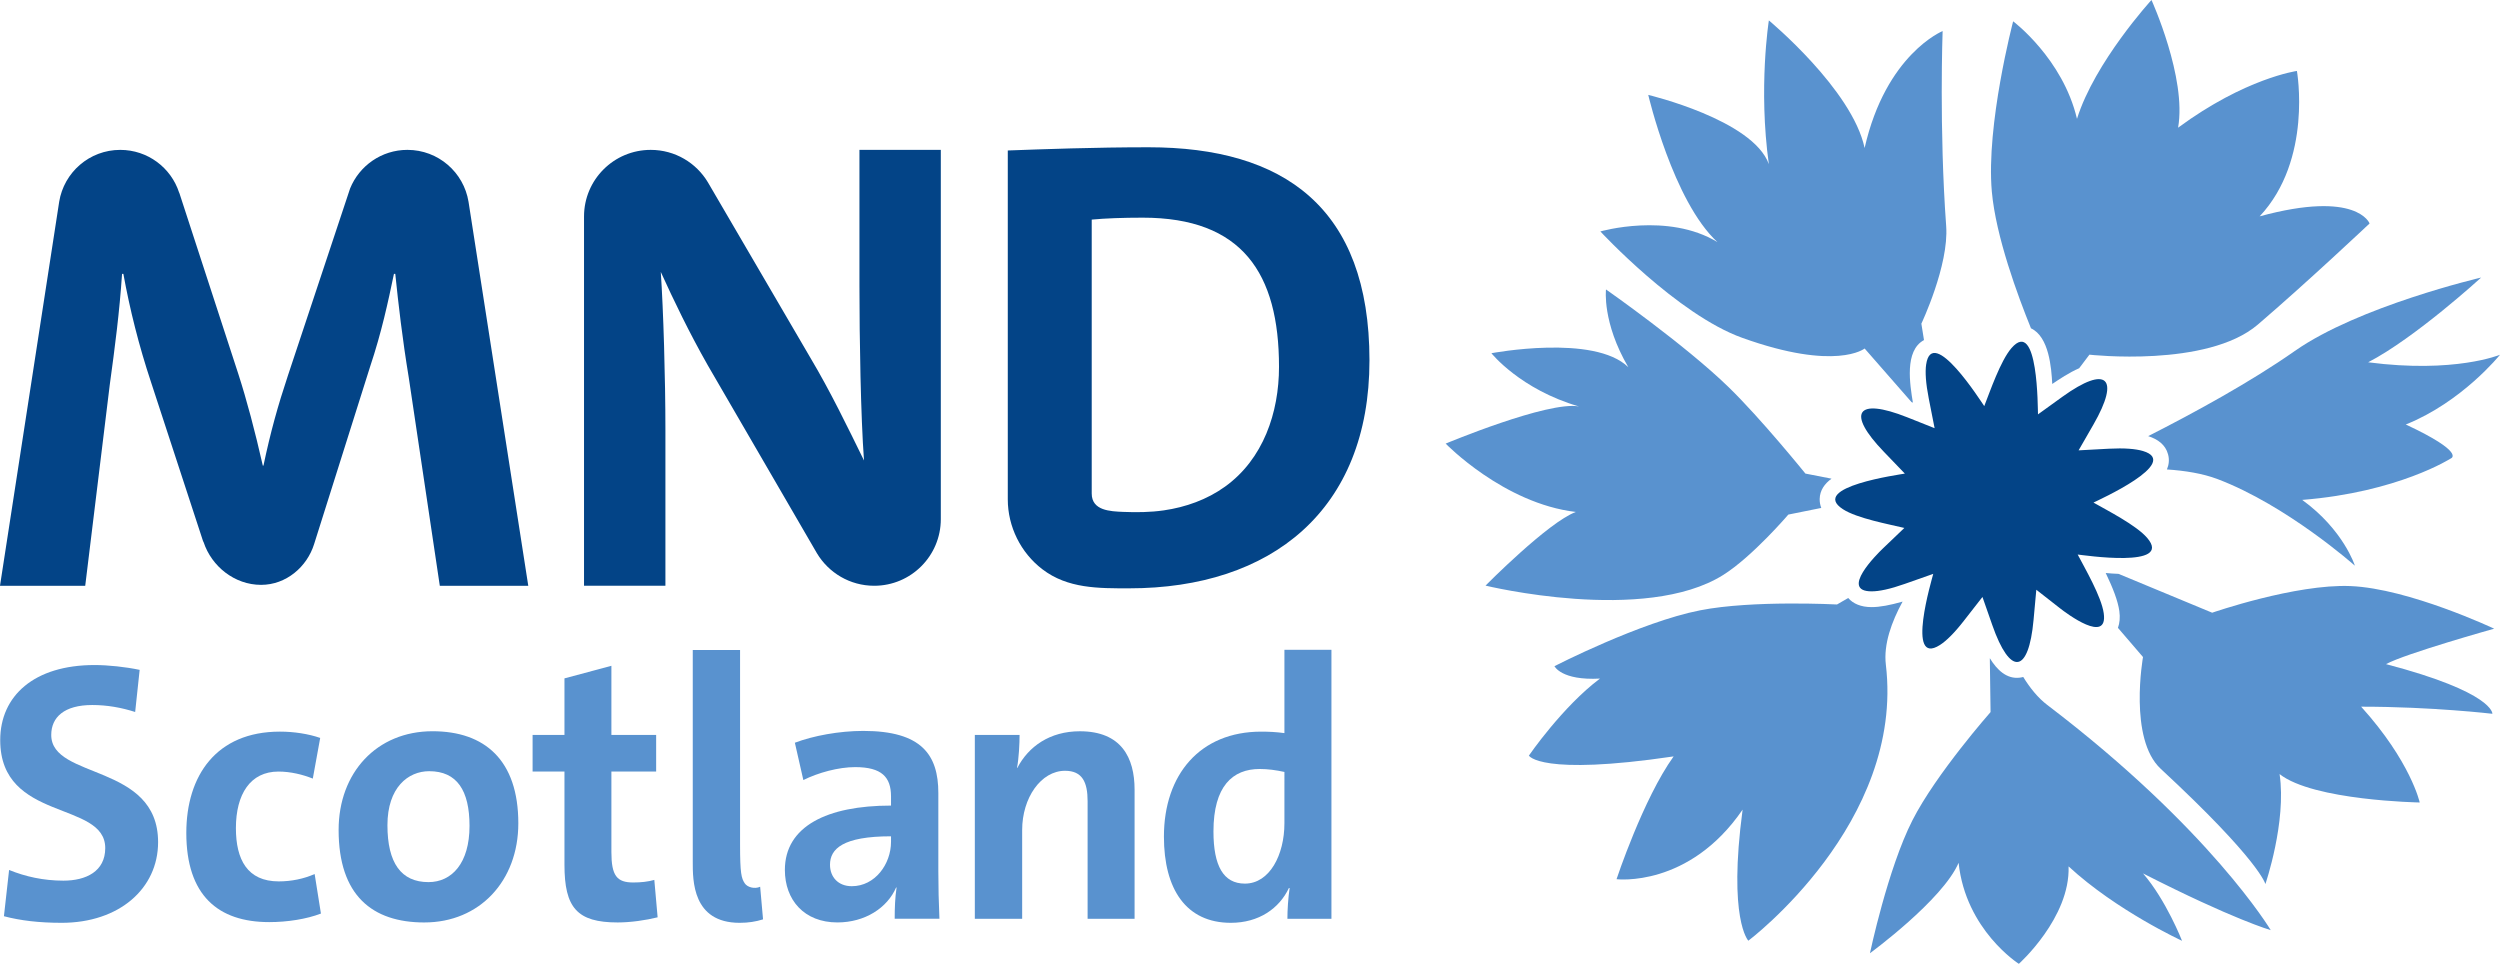 <?xml version="1.0" encoding="UTF-8" standalone="no"?>
<!-- Created with Inkscape (http://www.inkscape.org/) -->

<svg
   xmlns:dc="http://purl.org/dc/elements/1.1/"
   xmlns:cc="http://creativecommons.org/ns#"
   xmlns:rdf="http://www.w3.org/1999/02/22-rdf-syntax-ns#"
   xmlns:svg="http://www.w3.org/2000/svg"
   xmlns="http://www.w3.org/2000/svg"
   xmlns:sodipodi="http://sodipodi.sourceforge.net/DTD/sodipodi-0.dtd"
   xmlns:inkscape="http://www.inkscape.org/namespaces/inkscape"
   width="1000"
   height="385.525"
   viewBox="0 0 264.583 102.003"
   version="1.1"
   id="svg8"
   inkscape:version="0.92.4 (5da689c313, 2019-01-14)"
   sodipodi:docname="A.svg">
  <defs
     id="defs2" />
  <sodipodi:namedview
     id="base"
     pagecolor="#ffffff"
     bordercolor="#666666"
     borderopacity="1.0"
     inkscape:pageopacity="0.82352941"
     inkscape:pageshadow="2"
     inkscape:zoom="0.49497475"
     inkscape:cx="288.27917"
     inkscape:cy="-269.80057"
     inkscape:document-units="px"
     inkscape:current-layer="layer1"
     showgrid="false"
     units="px"
     inkscape:window-width="1920"
     inkscape:window-height="1017"
     inkscape:window-x="1912"
     inkscape:window-y="-8"
     inkscape:window-maximized="1"
     inkscape:pagecheckerboard="true"
     fit-margin-top="0"
     fit-margin-left="0"
     fit-margin-right="0"
     fit-margin-bottom="0" />
  <g
     inkscape:label="Layer 1"
     inkscape:groupmode="layer"
     id="layer1"
     transform="translate(110.258,4.847)">
    <path
       inkscape:connector-curvature="0"
       id="path4752"
       style="fill:#034487;fill-opacity:1;fill-rule:nonzero;stroke:none;stroke-width:2.223"
       d="m -60.672,16.506 v 0.004 c -0.505,-3.119 -3.206,-5.496 -6.468,-5.496 -2.746,0 -5.098,1.692 -6.068,4.091 l -6.568,19.76 c -1.092,3.284 -1.848,6.012 -2.599,9.565 h -0.069 c -0.818,-3.618 -1.708,-6.97 -2.593,-9.705 l -6.243,-19.157 c -0.002,0 -0.013,-0.009 -0.019,-0.026 -0.854,-2.635 -3.32,-4.527 -6.235,-4.527 -3.255,0 -5.954,2.377 -6.461,5.492 v 0.004 l -6.263,40.635 h 9.02 l 2.595,-21.256 c 0.551,-4.031 1.029,-7.657 1.303,-11.757 h 0.138 c 0.685,3.758 1.639,7.589 2.935,11.484 l 5.496,16.796 c 0.025,0.04 0.05,0.08 0.063,0.122 0.849,2.557 3.271,4.514 6.083,4.514 2.648,0 4.86,-1.897 5.614,-4.32 l 5.917,-18.752 c 1.234,-3.689 1.914,-6.904 2.53,-9.843 h 0.14 c 0.333,3.215 0.745,6.835 1.432,11.01 l 3.28,22.003 h 9.363 z" />
    <path
       inkscape:connector-curvature="0"
       id="path4756"
       style="fill:#5992cf;fill-opacity:1;fill-rule:nonzero;stroke:none;stroke-width:2.223"
       d="m -103.739,92.817 c -2.346,0 -4.345,-0.231 -6.103,-0.698 l 0.547,-4.896 c 1.721,0.703 3.64,1.132 5.75,1.132 2.388,0 4.425,-0.976 4.425,-3.446 0,-5.045 -11.115,-2.735 -11.115,-11.426 0,-4.696 3.6,-7.947 9.981,-7.947 1.443,0 3.286,0.196 4.776,0.511 l -0.476,4.458 c -1.443,-0.465 -2.97,-0.738 -4.536,-0.738 -2.975,0 -4.345,1.292 -4.345,3.171 0,4.734 11.308,2.971 11.308,11.346 0,4.896 -4.104,8.534 -10.212,8.534" />
    <path
       inkscape:connector-curvature="0"
       id="path4760"
       style="fill:#5992cf;fill-opacity:1;fill-rule:nonzero;stroke:none;stroke-width:2.223"
       d="m -81.771,92.742 c -5.401,0 -8.769,-2.824 -8.769,-9.438 0,-6.061 3.175,-10.721 9.903,-10.721 1.49,0 3.017,0.236 4.267,0.667 l -0.783,4.305 c -1.058,-0.427 -2.35,-0.745 -3.638,-0.745 -2.975,0 -4.5,2.392 -4.5,5.988 0,3.326 1.21,5.636 4.538,5.636 1.327,0 2.659,-0.273 3.795,-0.78 l 0.665,4.184 c -1.525,0.589 -3.564,0.905 -5.479,0.905" />
    <path
       inkscape:connector-curvature="0"
       id="path4764"
       style="fill:#5992cf;fill-opacity:1;fill-rule:nonzero;stroke:none;stroke-width:2.223"
       d="m -64.834,76.771 c -2.23,0 -4.42,1.721 -4.42,5.714 0,3.991 1.445,6.025 4.342,6.025 2.466,0 4.345,-1.994 4.345,-5.945 0,-3.762 -1.332,-5.794 -4.267,-5.794 m -0.509,16.009 c -5.516,0 -9.078,-2.857 -9.078,-9.79 0,-6.066 4.031,-10.448 9.941,-10.448 5.519,0 9.078,3.055 9.078,9.745 0,6.11 -4.109,10.492 -9.941,10.492" />
    <path
       inkscape:connector-curvature="0"
       id="path4768"
       style="fill:#5992cf;fill-opacity:1;fill-rule:nonzero;stroke:none;stroke-width:2.223"
       d="m -44.887,92.779 c -4.305,0 -5.632,-1.565 -5.632,-6.103 v -9.868 h -3.373 v -3.873 h 3.373 v -5.988 l 4.967,-1.33 v 7.317 h 4.736 v 3.873 h -4.736 v 8.534 c 0,2.504 0.587,3.208 2.312,3.208 0.82,0 1.563,-0.08 2.23,-0.273 l 0.351,3.958 c -1.254,0.313 -2.855,0.545 -4.229,0.545" />
    <path
       inkscape:connector-curvature="0"
       id="path4772"
       style="fill:#5992cf;fill-opacity:1;fill-rule:nonzero;stroke:none;stroke-width:2.223"
       d="m -15.959,83.661 c -5.092,0 -6.457,1.327 -6.457,3.011 0,1.292 0.858,2.27 2.306,2.27 2.466,0 4.151,-2.346 4.151,-4.694 z m 0.389,8.727 c 0,-1.134 0.04,-2.268 0.198,-3.288 l -0.04,-0.038 c -0.941,2.192 -3.324,3.715 -6.221,3.715 -3.522,0 -5.559,-2.384 -5.559,-5.554 0,-4.618 4.462,-6.813 11.233,-6.813 v -0.978 c 0,-2.032 -0.981,-3.093 -3.795,-3.093 -1.763,0 -3.915,0.587 -5.483,1.37 l -0.898,-3.951 c 1.957,-0.74 4.696,-1.25 7.242,-1.25 6.179,0 7.942,2.539 7.942,6.57 v 8.298 c 0,1.565 0.04,3.406 0.116,5.012 z" />
    <path
       inkscape:connector-curvature="0"
       id="path4776"
       style="fill:#5992cf;fill-opacity:1;fill-rule:nonzero;stroke:none;stroke-width:2.223"
       d="m 25.677,76.85 c -0.896,-0.196 -1.757,-0.313 -2.617,-0.313 -2.857,0 -4.894,1.803 -4.894,6.612 0,3.64 1.052,5.519 3.328,5.519 2.619,0 4.182,-3.048 4.182,-6.379 z m 0.316,15.54 c 0,-0.945 0.078,-2.195 0.236,-3.253 h -0.08 c -1.012,2.15 -3.164,3.68 -6.143,3.68 -4.736,0 -7.082,-3.56 -7.082,-9.123 0,-6.572 3.831,-11.11 10.292,-11.11 0.82,0 1.601,0.038 2.461,0.156 v -8.818 h 4.976 v 28.469 z" />
    <path
       inkscape:connector-curvature="0"
       id="path4780"
       style="fill:#5992cf;fill-opacity:1;fill-rule:nonzero;stroke:none;stroke-width:2.223"
       d="m 4.847,92.389 v -12.445 c 0,-1.994 -0.547,-3.217 -2.388,-3.217 -2.546,0 -4.538,2.862 -4.538,6.268 v 9.394 H -7.089 V 72.934 h 4.736 c 0,0.9 -0.076,2.47 -0.273,3.489 h 0.035 c 1.181,-2.272 3.444,-3.878 6.615,-3.878 4.382,0 5.794,2.777 5.794,6.181 v 13.663 z" />
    <path
       inkscape:connector-curvature="0"
       id="path4784"
       style="fill:#5992cf;fill-opacity:1;fill-rule:nonzero;stroke:none;stroke-width:2.223"
       d="m -29.808,89 c -0.589,0.273 -1.363,0.049 -1.63,-0.362 -0.358,-0.54 -0.496,-1.032 -0.496,-4.1 V 63.942 h -5.007 v 22.421 c 0,1.941 -0.045,6.455 4.963,6.455 0.927,0 1.721,-0.127 2.475,-0.367 z" />
    <path
       inkscape:connector-curvature="0"
       id="path4788"
       style="fill:#034487;fill-opacity:1;fill-rule:nonzero;stroke:none;stroke-width:2.223"
       d="m -23.798,53.709 c 1.236,2.059 3.484,3.437 6.061,3.437 3.891,0 7.048,-3.157 7.048,-7.05 V 11.015 h -8.611 V 25.367 c 0,5.672 0.138,13.874 0.482,18.521 -1.712,-3.489 -3.557,-7.315 -5.676,-10.873 L -35.34,14.446 c -1.23,-2.057 -3.477,-3.431 -6.052,-3.431 -3.898,0 -7.057,3.153 -7.057,7.05 v 39.081 h 8.614 V 40.673 c 0,-5.536 -0.218,-12.782 -0.491,-16.742 1.37,3.006 3.008,6.423 4.989,9.905 z" />
    <path
       inkscape:connector-curvature="0"
       id="path4792"
       style="fill:#034487;fill-opacity:1;fill-rule:nonzero;stroke:none;stroke-width:2.223"
       d="m 19.387,46.659 c -1.903,1.37 -4.164,2.175 -6.479,2.508 -1.425,0.207 -2.879,0.22 -4.322,0.16 C 7.26,49.271 5.282,49.2 5.282,47.386 V 18.394 c 1.436,-0.138 3.348,-0.205 5.401,-0.205 10.523,0 14.421,5.874 14.421,15.789 0,4.836 -1.661,9.765 -5.716,12.68 M 11.296,10.739 c -5.672,0 -11.275,0.207 -14.897,0.34 v 36.92 c 0,2.884 1.367,5.652 3.66,7.4 2.686,2.059 5.957,2.019 9.189,2.019 15.037,0 25.429,-8.269 25.429,-24.129 0,-16.195 -9.096,-22.55 -23.382,-22.55" />
    <path
       inkscape:connector-curvature="0"
       id="path4796"
       style="fill:#5992cf;fill-opacity:1;fill-rule:nonzero;stroke:none;stroke-width:2.223"
       d="M 92.044,37.708 87.082,32.036 c 0,0 -3.006,2.441 -12.954,-1.13 -6.884,-2.472 -15.013,-11.259 -15.013,-11.259 0,0 7.133,-2.063 12.389,1.127 -4.694,-4.318 -7.322,-15.577 -7.322,-15.577 0,0 11.077,2.628 12.762,7.326 -1.125,-8.078 0.002,-15.21 0.002,-15.21 0,0 8.823,7.322 10.134,13.503 2.255,-9.936 8.256,-12.376 8.256,-12.376 0,0 -0.376,10.321 0.376,20.647 0.302,4.14 -2.626,10.319 -2.626,10.319 l 0.278,1.737 c -2.092,1.118 -1.485,4.718 -1.174,6.621 z" />
    <path
       inkscape:connector-curvature="0"
       id="path4800"
       style="fill:#5992cf;fill-opacity:1;fill-rule:nonzero;stroke:none;stroke-width:2.223"
       d="m 104.688,29.901 c -1.407,-3.469 -3.72,-9.721 -4.144,-14.468 -0.627,-7.059 2.255,-18.025 2.255,-18.025 0,0 5.254,3.94 6.757,10.323 1.874,-6.01 7.884,-12.578 7.884,-12.578 0,0 3.749,8.26 2.815,13.514 7.128,-5.254 12.576,-6.005 12.576,-6.005 0,0 1.685,9.39 -3.944,15.388 10.319,-2.813 11.635,0.752 11.635,0.752 0,0 -6.568,6.197 -11.824,10.699 -5.363,4.594 -17.827,3.188 -17.827,3.188 l -1.085,1.436 c -1.083,0.471 -2.114,1.17 -2.848,1.665 -0.091,-1.712 -0.34,-4.992 -2.248,-5.89" />
    <path
       inkscape:connector-curvature="0"
       id="path4804"
       style="fill:#5992cf;fill-opacity:1;fill-rule:nonzero;stroke:none;stroke-width:2.223"
       d="m 117.092,41.309 c 4.847,-2.461 10.844,-5.732 15.506,-9.003 6.773,-4.756 19.733,-7.78 19.733,-7.78 0,0 -6.977,6.388 -11.96,8.969 9.167,1.198 13.954,-0.798 13.954,-0.798 0,0 -3.989,4.985 -9.97,7.382 6.381,2.986 4.783,3.582 4.783,3.582 0,0 -5.583,3.589 -15.746,4.398 4.382,3.177 5.576,6.964 5.576,6.964 0,0 -7.173,-6.379 -14.543,-9.169 -1.563,-0.591 -3.442,-0.892 -5.35,-1.018 0.209,-0.503 0.276,-1.041 0.116,-1.61 -0.273,-1.014 -1.092,-1.594 -2.099,-1.917" />
    <path
       inkscape:connector-curvature="0"
       id="path4808"
       style="fill:#5992cf;fill-opacity:1;fill-rule:nonzero;stroke:none;stroke-width:2.223"
       d="m 82.493,48.91 -3.486,0.703 c 0,0 -3.782,4.427 -6.877,6.381 -8.311,5.243 -25.171,1.136 -25.171,1.136 0,0 6.659,-6.737 9.563,-7.795 -7.642,-0.896 -13.781,-7.233 -13.781,-7.233 0,0 10.846,-4.538 14.114,-3.931 -6.226,-1.808 -9.272,-5.636 -9.272,-5.636 0,0 10.886,-2.061 14.49,1.483 -2.782,-4.747 -2.363,-8.231 -2.363,-8.231 0,0 8.333,5.825 12.971,10.334 3.429,3.328 8.133,9.152 8.133,9.152 l 2.764,0.54 c -0.727,0.529 -1.236,1.23 -1.254,2.152 -0.007,0.345 0.06,0.658 0.169,0.945" />
    <path
       inkscape:connector-curvature="0"
       id="path4812"
       style="fill:#5992cf;fill-opacity:1;fill-rule:nonzero;stroke:none;stroke-width:2.223"
       d="m 91.101,58.822 c -1.174,2.146 -2.026,4.529 -1.774,6.666 2.003,16.774 -14.552,29.223 -14.552,29.223 0,0 -2.159,-2.232 -0.607,-13.874 -5.679,8.302 -13.343,7.364 -13.343,7.364 0,0 2.822,-8.516 6.043,-12.996 -14.168,2.097 -15.319,-0.085 -15.319,-0.085 0,0 3.573,-5.201 7.524,-8.151 -4.096,0.222 -4.818,-1.314 -4.818,-1.314 0,0 9.1,-4.676 15.426,-5.912 C 75.226,58.653 84.159,59.127 84.159,59.127 l 1.185,-0.687 c 0.507,0.6 1.352,0.965 2.459,0.965 0.896,0.004 1.981,-0.207 3.297,-0.583" />
    <path
       inkscape:connector-curvature="0"
       id="path4816"
       style="fill:#5992cf;fill-opacity:1;fill-rule:nonzero;stroke:none;stroke-width:2.223"
       d="m 103.865,66.796 c 0.723,1.174 1.563,2.217 2.546,2.964 17.274,13.134 23.651,23.833 23.651,23.833 0,0 -3.944,-1.123 -13.516,-6.003 2.441,2.815 4.129,7.131 4.129,7.131 0,0 -6.942,-3.191 -12.009,-7.875 0.187,5.436 -5.261,10.312 -5.261,10.312 0,0 -5.625,-3.564 -6.377,-10.692 -1.69,3.94 -9.383,9.57 -9.383,9.57 0,0 1.885,-8.945 4.505,-14.085 2.497,-4.903 8.26,-11.437 8.26,-11.437 l -0.078,-5.703 c 0.752,1.232 1.781,2.23 3.164,2.061 0.127,-0.018 0.249,-0.038 0.369,-0.073" />
    <path
       inkscape:connector-curvature="0"
       id="path4820"
       style="fill:#5992cf;fill-opacity:1;fill-rule:nonzero;stroke:none;stroke-width:2.223"
       d="m 113.954,55.887 9.91,4.111 c 0,0 8.831,-3.062 14.643,-2.819 6.181,0.256 15.202,4.509 15.202,4.509 0,0 -9.383,2.628 -11.448,3.751 11.448,3.002 11.259,5.256 11.259,5.256 0,0 -6.381,-0.752 -13.89,-0.752 5.258,5.819 6.199,10.139 6.199,10.139 0,0 -11.266,-0.189 -14.83,-3.006 0.749,5.067 -1.503,11.642 -1.503,11.642 0,0 -0.56,-2.448 -11.075,-12.198 -3.424,-3.177 -1.877,-11.831 -1.877,-11.831 l -2.653,-3.088 c 0.185,-0.5 0.242,-1.103 0.147,-1.781 -0.156,-1.083 -0.66,-2.392 -1.441,-4.024 0.391,0.035 0.854,0.073 1.356,0.091" />
    <path
       inkscape:connector-curvature="0"
       id="path4824"
       style="fill:#034487;fill-opacity:1;fill-rule:nonzero;stroke:none;stroke-width:2.223"
       d="m 112.387,60.053 c -0.247,-1.763 -1.992,-4.747 -2.757,-6.212 0.516,0.049 10.174,1.514 7.351,-1.765 -1.158,-1.345 -4.242,-2.915 -5.679,-3.733 0.46,-0.24 9.372,-4.231 5.229,-5.461 -0.78,-0.229 -1.957,-0.327 -3.604,-0.24 l -3.2,0.173 1.568,-2.726 c 2.866,-4.989 1.401,-6.312 -3.271,-2.953 l -2.595,1.872 c -0.031,-0.525 0.042,-10.29 -2.799,-7.024 -1.167,1.339 -2.279,4.605 -2.888,6.15 -0.302,-0.422 -5.521,-8.682 -6.15,-4.398 -0.116,0.8 -0.038,1.981 0.278,3.595 l 0.618,3.139 -2.91,-1.158 c -5.35,-2.123 -6.455,-0.487 -2.459,3.655 l 2.219,2.308 c -0.511,0.102 -10.19,1.419 -6.552,3.769 1.49,0.969 4.889,1.596 6.501,1.983 l -2.27,2.17 c -0.678,0.647 -4.569,4.534 -1.207,4.54 0.805,0.004 1.963,-0.238 3.515,-0.787 l 3.019,-1.063 c -0.12,0.511 -2.942,9.856 0.707,7.529 0.68,-0.436 1.523,-1.261 2.535,-2.564 l 1.966,-2.521 1.036,2.962 c 1.894,5.432 3.853,5.192 4.373,-0.538 l 0.291,-3.188 2.472,1.934 c 0.734,0.58 5.134,3.873 4.663,0.551" />
  </g>
</svg>
